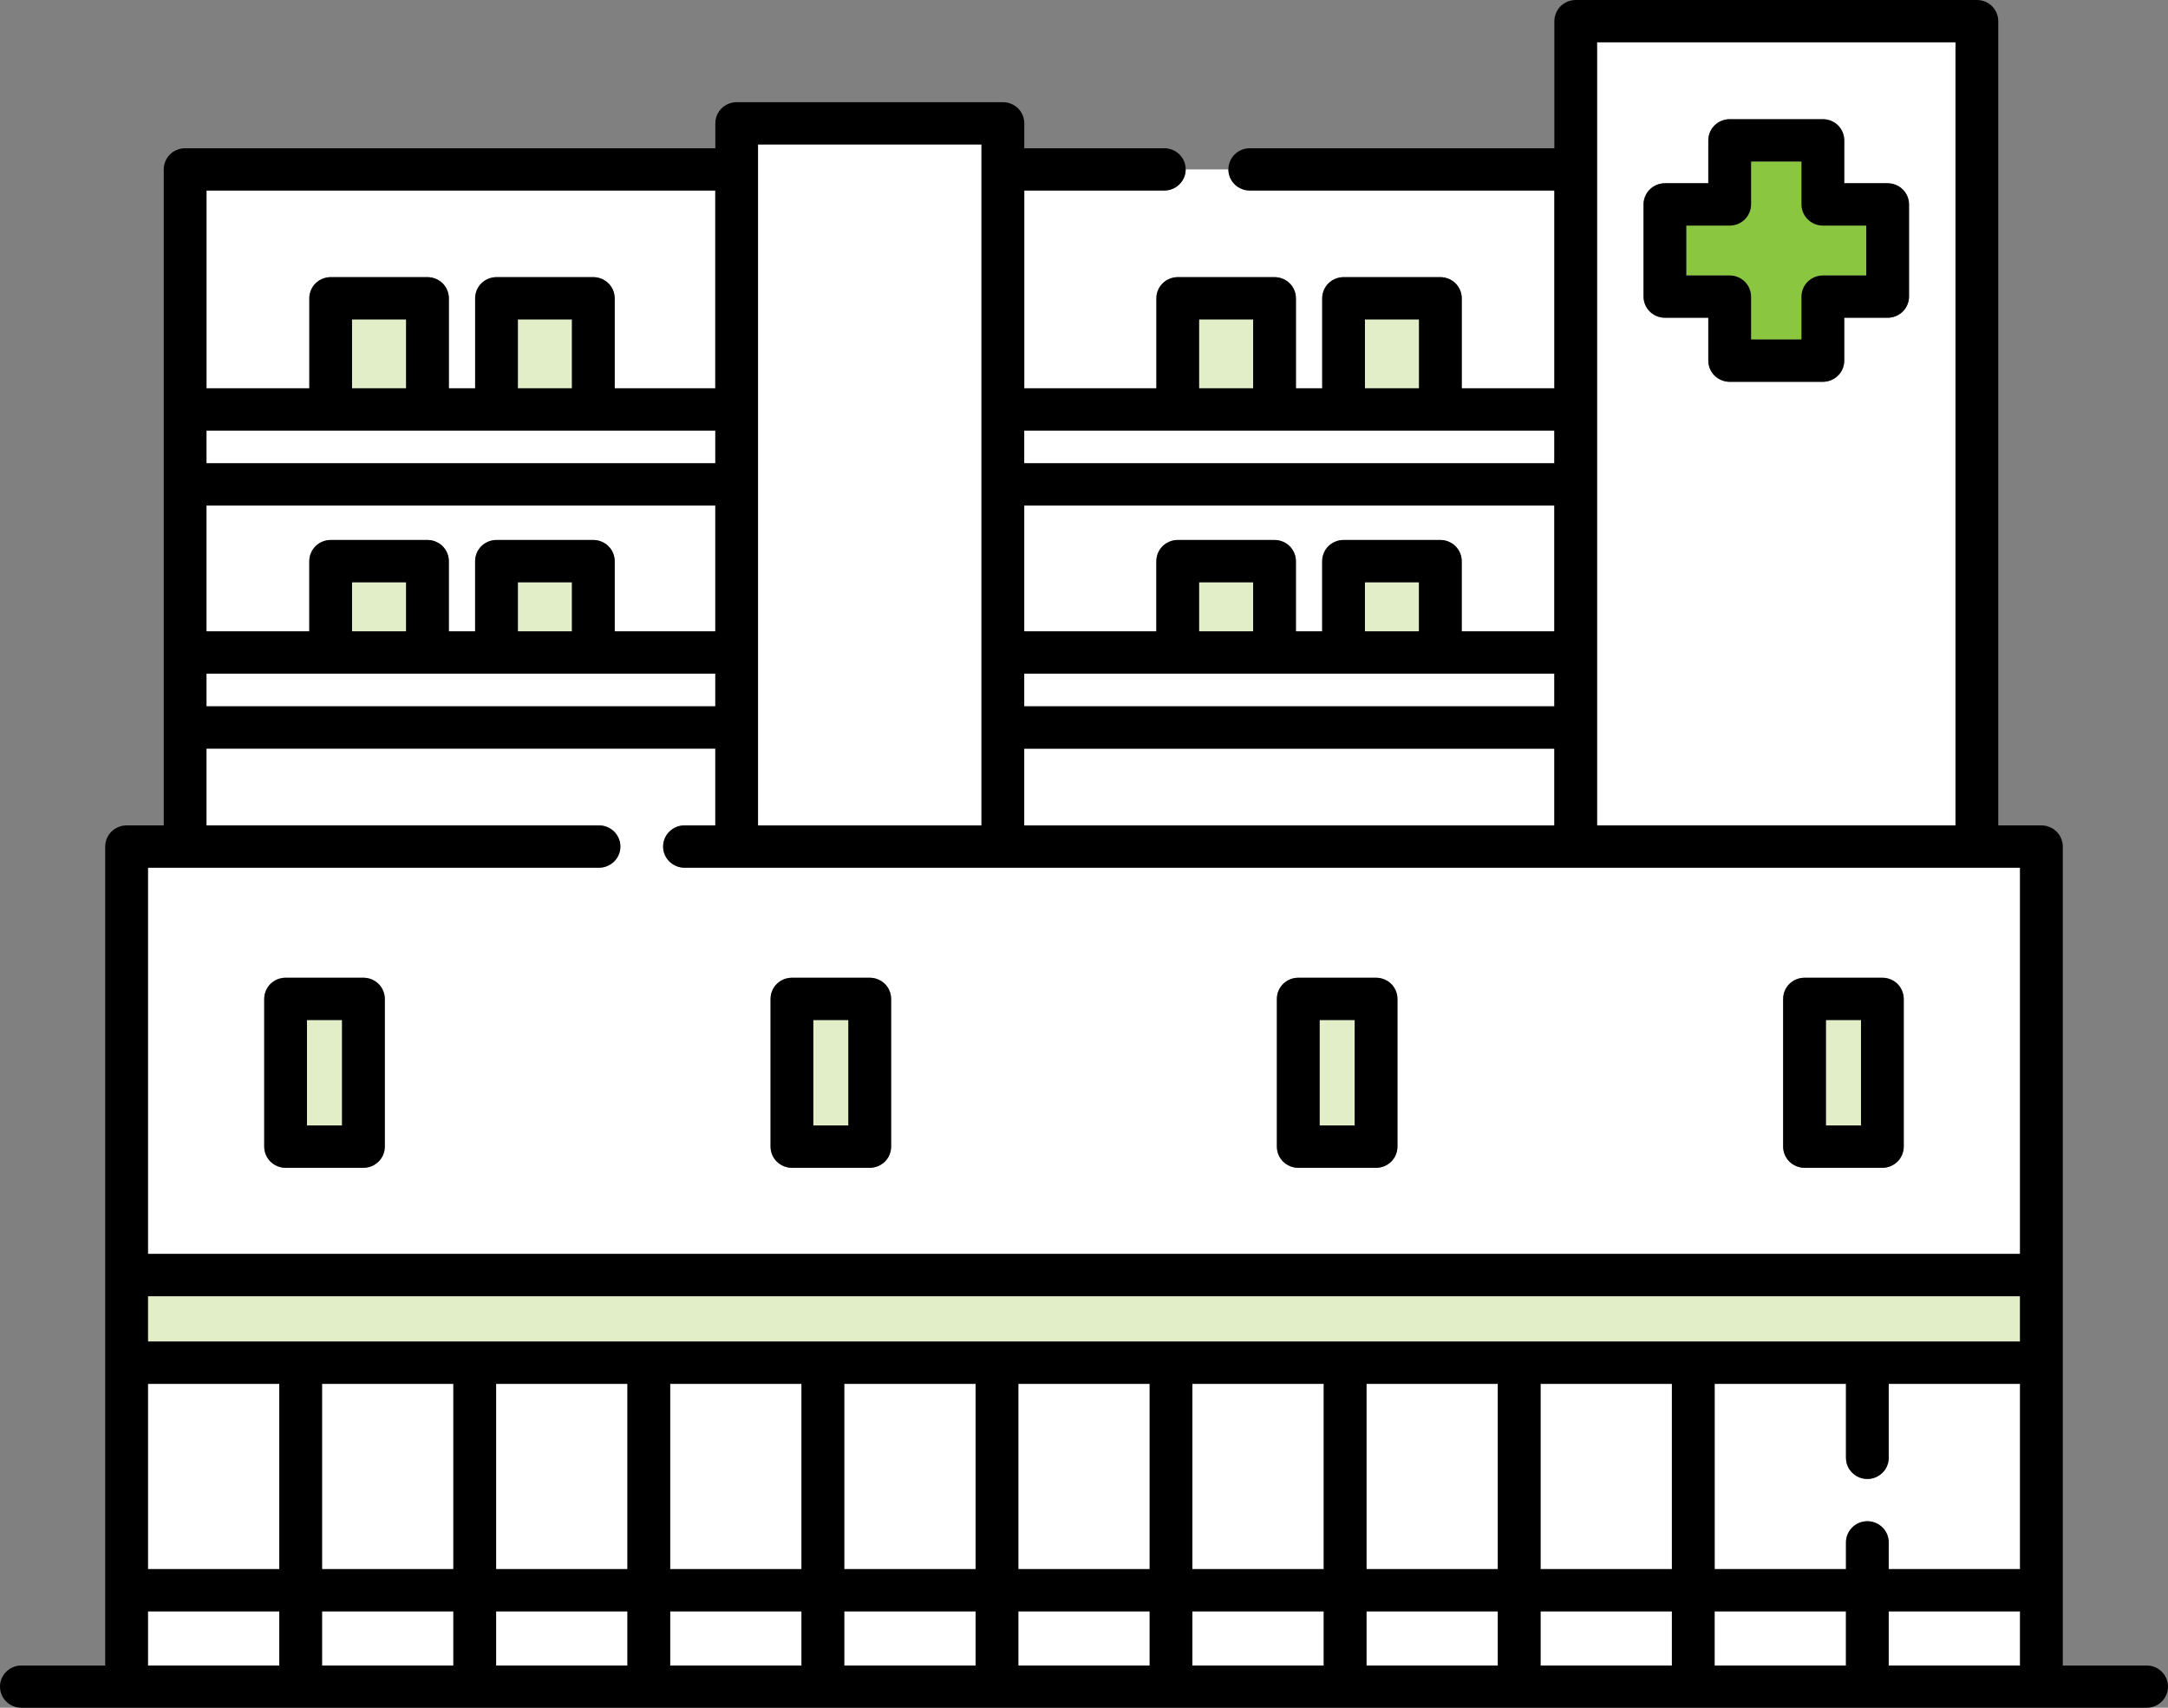 <svg width="66" height="52" viewBox="0 0 66 52" fill="none" xmlns="http://www.w3.org/2000/svg">
<rect x="0" y="0" width="66" height="52" fill="#808080" stroke="none"/>
<g clip-path="url(#clip0_1089_2192)">
<path d="M9.415 9.082C9.415 8.913 9.484 8.747 9.606 8.627C9.727 8.507 9.895 8.439 10.066 8.439H13.012C13.183 8.439 13.351 8.507 13.473 8.627C13.594 8.747 13.663 8.913 13.663 9.082V11.823H14.463V9.082C14.463 8.913 14.532 8.747 14.653 8.627C14.775 8.507 14.942 8.439 15.113 8.439H18.06C18.231 8.439 18.398 8.507 18.52 8.627C18.642 8.747 18.711 8.913 18.711 9.082V11.823H21.773V5.801H6.286V11.823H9.416V9.082H9.415Z" fill="white"/>
<path d="M35.444 5.801H31.181V11.823H35.203V9.082C35.203 8.913 35.272 8.748 35.394 8.627C35.515 8.507 35.683 8.439 35.854 8.439H38.8C38.971 8.439 39.139 8.507 39.261 8.627C39.382 8.748 39.451 8.913 39.451 9.082V11.823H40.251V9.082C40.251 8.913 40.32 8.748 40.441 8.627C40.563 8.507 40.73 8.439 40.901 8.439H43.848C44.019 8.439 44.187 8.507 44.308 8.627C44.43 8.748 44.499 8.913 44.499 9.082V11.823H47.318V5.801H38.045C37.686 5.801 37.395 5.513 37.395 5.158H36.093C36.093 5.513 35.802 5.801 35.443 5.801H35.444Z" fill="white"/>
<path d="M47.318 22.796H31.18V25.134H47.318V22.796Z" fill="white"/>
<path d="M21.776 19.225V15.394H6.286V19.225H9.416V17.086C9.416 16.917 9.485 16.751 9.607 16.631C9.728 16.511 9.896 16.443 10.067 16.443H13.014C13.184 16.443 13.352 16.511 13.474 16.631C13.595 16.751 13.664 16.917 13.664 17.086V19.225H14.464V17.086C14.464 16.917 14.533 16.751 14.654 16.631C14.776 16.511 14.944 16.443 15.114 16.443H18.061C18.232 16.443 18.4 16.511 18.521 16.631C18.643 16.751 18.712 16.917 18.712 17.086V19.225H21.774H21.776Z" fill="white"/>
<path d="M35.202 17.086C35.202 16.917 35.271 16.751 35.392 16.631C35.514 16.511 35.682 16.443 35.853 16.443H38.799C38.97 16.443 39.138 16.511 39.259 16.631C39.381 16.751 39.45 16.917 39.45 17.086V19.225H40.25V17.086C40.25 16.917 40.319 16.751 40.44 16.631C40.562 16.511 40.729 16.443 40.9 16.443H43.847C44.018 16.443 44.185 16.511 44.307 16.631C44.429 16.751 44.498 16.917 44.498 17.086V19.225H47.317V15.394H31.179V19.225H35.201V17.086H35.202Z" fill="white"/>
<path d="M12.363 17.73H10.716V19.225H12.363V17.73Z" fill="#E2EEC8"/>
<path d="M17.412 17.73H15.765V19.225H17.412V17.73Z" fill="#E2EEC8"/>
<path d="M38.15 17.73H36.503V19.225H38.15V17.73Z" fill="#E2EEC8"/>
<path d="M43.199 17.73H41.552V19.225H43.199V17.73Z" fill="#E2EEC8"/>
<path d="M12.363 9.726H10.716V11.823H12.363V9.726Z" fill="#E2EEC8"/>
<path d="M17.412 9.726H15.765V11.823H17.412V9.726Z" fill="#E2EEC8"/>
<path d="M38.15 9.726H36.503V11.823H38.15V9.726Z" fill="#E2EEC8"/>
<path d="M43.199 9.726H41.552V11.823H43.199V9.726Z" fill="#E2EEC8"/>
<path d="M21.776 20.512H6.286V21.508H21.776V20.512Z" fill="white"/>
<path d="M47.318 20.512H31.18V21.508H47.318V20.512Z" fill="white"/>
<path d="M47.318 13.11H31.18V14.106H47.318V13.11Z" fill="white"/>
<path d="M21.776 13.11H6.286V14.106H21.776V13.11Z" fill="white"/>
<path d="M29.879 4.399H23.076V25.134H29.879V4.399Z" fill="white"/>
<path d="M59.531 1.287H48.619V25.133H59.531V1.287ZM58.116 9.031C58.116 9.2 58.047 9.366 57.925 9.486C57.804 9.607 57.636 9.675 57.465 9.675H56.145V10.982C56.145 11.151 56.076 11.317 55.954 11.437C55.832 11.557 55.665 11.625 55.494 11.625H52.656C52.485 11.625 52.318 11.557 52.196 11.437C52.074 11.317 52.006 11.151 52.006 10.982V9.675H50.685C50.514 9.675 50.346 9.607 50.225 9.486C50.103 9.366 50.034 9.2 50.034 9.031V6.224C50.034 6.054 50.103 5.889 50.225 5.768C50.346 5.648 50.514 5.58 50.685 5.58H52.006V4.273C52.006 4.104 52.074 3.938 52.196 3.818C52.318 3.698 52.485 3.629 52.656 3.629H55.494C55.665 3.629 55.832 3.698 55.954 3.818C56.076 3.938 56.145 4.104 56.145 4.273V5.58H57.465C57.636 5.58 57.804 5.648 57.925 5.768C58.047 5.889 58.116 6.054 58.116 6.224V9.031Z" fill="white"/>
<path d="M8.503 49.066H4.504V50.714H8.503V49.066Z" fill="white"/>
<path d="M61.495 49.066H57.497V50.714H61.495V49.066Z" fill="white"/>
<path d="M8.503 42.138H4.504V47.779H8.503V42.138Z" fill="white"/>
<path d="M19.101 42.138H15.103V47.779H19.101V42.138Z" fill="white"/>
<path d="M24.4 42.138H20.402V47.779H24.4V42.138Z" fill="white"/>
<path d="M24.4 49.066H20.402V50.714H24.4V49.066Z" fill="white"/>
<path d="M40.298 49.066H36.3V50.714H40.298V49.066Z" fill="white"/>
<path d="M29.699 49.066H25.701V50.714H29.699V49.066Z" fill="white"/>
<path d="M56.196 49.066H52.198V50.714H56.196V49.066Z" fill="white"/>
<path d="M57.497 44.39C57.497 44.745 57.206 45.034 56.847 45.034C56.487 45.034 56.196 44.745 56.196 44.39V42.138H52.198V47.779H56.196V46.965C56.196 46.61 56.487 46.321 56.847 46.321C57.206 46.321 57.497 46.61 57.497 46.965V47.779H61.495V42.138H57.497V44.39Z" fill="white"/>
<path d="M13.8 49.066H9.803V50.714H13.8V49.066Z" fill="white"/>
<path d="M34.999 49.066H31.001V50.714H34.999V49.066Z" fill="white"/>
<path d="M13.8 42.138H9.803V47.779H13.8V42.138Z" fill="white"/>
<path d="M29.699 42.138H25.701V47.779H29.699V42.138Z" fill="white"/>
<path d="M61.496 26.421H20.838C20.479 26.421 20.188 26.132 20.188 25.777C20.188 25.422 20.479 25.133 20.838 25.133H21.776V22.794H6.286V25.133H18.236C18.595 25.133 18.886 25.422 18.886 25.777C18.886 26.132 18.595 26.421 18.236 26.421H4.504V38.182H61.495V26.421H61.496ZM11.715 34.915C11.715 35.084 11.646 35.25 11.524 35.37C11.402 35.49 11.235 35.559 11.064 35.559H8.694C8.523 35.559 8.356 35.49 8.234 35.37C8.113 35.25 8.044 35.084 8.044 34.915V30.416C8.044 30.247 8.113 30.081 8.234 29.96C8.356 29.84 8.523 29.772 8.694 29.772H11.064C11.235 29.772 11.402 29.84 11.524 29.96C11.646 30.081 11.715 30.247 11.715 30.416V34.915ZM27.128 34.915C27.128 35.084 27.06 35.25 26.938 35.37C26.816 35.49 26.649 35.559 26.478 35.559H24.108C23.937 35.559 23.77 35.49 23.648 35.37C23.527 35.25 23.458 35.084 23.458 34.915V30.416C23.458 30.247 23.527 30.081 23.648 29.96C23.77 29.84 23.937 29.772 24.108 29.772H26.478C26.649 29.772 26.816 29.84 26.938 29.96C27.06 30.081 27.128 30.247 27.128 30.416V34.915ZM42.542 34.915C42.542 35.084 42.474 35.25 42.352 35.37C42.23 35.49 42.063 35.559 41.892 35.559H39.522C39.351 35.559 39.184 35.49 39.062 35.37C38.941 35.25 38.872 35.084 38.872 34.915V30.416C38.872 30.247 38.941 30.081 39.062 29.96C39.184 29.84 39.351 29.772 39.522 29.772H41.892C42.063 29.772 42.23 29.84 42.352 29.96C42.474 30.081 42.542 30.247 42.542 30.416V34.915ZM57.955 34.915C57.955 35.084 57.886 35.25 57.765 35.37C57.643 35.49 57.476 35.559 57.305 35.559H54.935C54.764 35.559 54.597 35.49 54.475 35.37C54.353 35.25 54.285 35.084 54.285 34.915V30.416C54.285 30.247 54.353 30.081 54.475 29.96C54.597 29.84 54.764 29.772 54.935 29.772H57.305C57.476 29.772 57.643 29.84 57.765 29.96C57.886 30.081 57.955 30.247 57.955 30.416V34.915Z" fill="white"/>
<path d="M19.101 49.066H15.103V50.714H19.101V49.066Z" fill="white"/>
<path d="M34.999 42.138H31.001V47.779H34.999V42.138Z" fill="white"/>
<path d="M40.298 42.138H36.3V47.779H40.298V42.138Z" fill="white"/>
<path d="M50.897 49.066H46.899V50.714H50.897V49.066Z" fill="white"/>
<path d="M45.597 49.066H41.599V50.714H45.597V49.066Z" fill="white"/>
<path d="M45.597 42.138H41.599V47.779H45.597V42.138Z" fill="white"/>
<path d="M50.897 42.138H46.899V47.779H50.897V42.138Z" fill="white"/>
<path d="M61.495 39.47H4.504V40.85H61.495V39.47Z" fill="#E2EEC8"/>
<path d="M55.034 6.679C54.912 6.559 54.843 6.393 54.843 6.224V4.917H53.307V6.224C53.307 6.393 53.238 6.559 53.116 6.679C52.995 6.799 52.827 6.867 52.656 6.867H51.335V8.388H52.656C52.827 8.388 52.995 8.456 53.116 8.576C53.238 8.696 53.307 8.862 53.307 9.031V10.338H54.843V9.031C54.843 8.862 54.912 8.696 55.034 8.576C55.155 8.456 55.323 8.388 55.494 8.388H56.815V6.867H55.494C55.323 6.867 55.155 6.799 55.034 6.679Z" fill="#8AC640"/>
<path d="M57.465 5.58H56.144V4.273C56.144 4.104 56.076 3.938 55.954 3.818C55.832 3.698 55.665 3.63 55.494 3.63H52.656C52.485 3.63 52.318 3.698 52.196 3.818C52.074 3.938 52.005 4.104 52.005 4.273V5.58H50.685C50.514 5.58 50.346 5.648 50.225 5.769C50.103 5.889 50.034 6.055 50.034 6.224V9.031C50.034 9.201 50.103 9.366 50.225 9.487C50.346 9.607 50.514 9.675 50.685 9.675H52.005V10.982C52.005 11.151 52.075 11.317 52.196 11.437C52.318 11.557 52.485 11.626 52.656 11.626H55.494C55.665 11.626 55.832 11.557 55.954 11.437C56.076 11.317 56.144 11.151 56.144 10.982V9.675H57.465C57.636 9.675 57.804 9.607 57.925 9.487C58.047 9.366 58.116 9.201 58.116 9.031V6.224C58.116 6.055 58.047 5.889 57.925 5.769C57.804 5.648 57.636 5.58 57.465 5.58ZM56.815 8.389H55.494C55.323 8.389 55.155 8.457 55.034 8.577C54.912 8.698 54.843 8.863 54.843 9.033V10.339H53.307V9.033C53.307 8.863 53.238 8.698 53.116 8.577C52.995 8.457 52.827 8.389 52.656 8.389H51.335V6.869H52.656C52.827 6.869 52.995 6.801 53.116 6.68C53.238 6.56 53.307 6.394 53.307 6.225V4.918H54.843V6.225C54.843 6.394 54.912 6.56 55.034 6.68C55.155 6.801 55.323 6.869 55.494 6.869H56.815V8.389Z" fill="black"/>
<path d="M10.413 31.06H9.345V34.271H10.413V31.06Z" fill="#E2EEC8"/>
<path d="M11.064 29.772H8.694C8.523 29.772 8.356 29.84 8.234 29.96C8.113 30.081 8.044 30.247 8.044 30.416V34.915C8.044 35.084 8.113 35.25 8.234 35.37C8.356 35.49 8.523 35.559 8.694 35.559H11.064C11.235 35.559 11.402 35.49 11.524 35.37C11.646 35.25 11.714 35.084 11.714 34.915V30.416C11.714 30.247 11.646 30.081 11.524 29.96C11.402 29.84 11.235 29.772 11.064 29.772ZM10.413 34.271H9.345V31.059H10.413V34.271Z" fill="black"/>
<path d="M25.827 31.06H24.759V34.271H25.827V31.06Z" fill="#E2EEC8"/>
<path d="M26.478 29.772H24.108C23.937 29.772 23.77 29.84 23.648 29.96C23.527 30.081 23.458 30.247 23.458 30.416V34.915C23.458 35.084 23.527 35.25 23.648 35.37C23.77 35.49 23.937 35.559 24.108 35.559H26.478C26.649 35.559 26.816 35.49 26.938 35.37C27.06 35.25 27.128 35.084 27.128 34.915V30.416C27.128 30.247 27.06 30.081 26.938 29.96C26.816 29.84 26.649 29.772 26.478 29.772ZM25.827 34.271H24.759V31.059H25.827V34.271Z" fill="black"/>
<path d="M41.241 31.06H40.173V34.271H41.241V31.06Z" fill="#E2EEC8"/>
<path d="M41.892 29.772H39.522C39.351 29.772 39.184 29.84 39.062 29.96C38.94 30.081 38.872 30.247 38.872 30.416V34.915C38.872 35.084 38.94 35.25 39.062 35.37C39.184 35.49 39.351 35.559 39.522 35.559H41.892C42.063 35.559 42.23 35.49 42.352 35.37C42.474 35.25 42.542 35.084 42.542 34.915V30.416C42.542 30.247 42.474 30.081 42.352 29.96C42.23 29.84 42.063 29.772 41.892 29.772ZM41.241 34.271H40.173V31.059H41.241V34.271Z" fill="black"/>
<path d="M56.654 31.06H55.586V34.271H56.654V31.06Z" fill="#E2EEC8"/>
<path d="M57.305 29.772H54.935C54.764 29.772 54.596 29.84 54.475 29.96C54.353 30.081 54.284 30.247 54.284 30.416V34.915C54.284 35.084 54.353 35.25 54.475 35.37C54.596 35.49 54.764 35.559 54.935 35.559H57.305C57.475 35.559 57.643 35.49 57.765 35.37C57.886 35.25 57.955 35.084 57.955 34.915V30.416C57.955 30.247 57.886 30.081 57.765 29.96C57.643 29.84 57.475 29.772 57.305 29.772ZM56.654 34.271H55.586V31.059H56.654V34.271Z" fill="black"/>
<path d="M65.349 50.714H62.797V25.777C62.797 25.608 62.729 25.442 62.607 25.322C62.485 25.201 62.318 25.133 62.147 25.133H60.833V0.644C60.833 0.475 60.764 0.309 60.642 0.188C60.521 0.068 60.353 0 60.182 0H47.97C47.799 0 47.631 0.068 47.51 0.188C47.388 0.309 47.319 0.475 47.319 0.644V4.514H38.047C37.687 4.514 37.396 4.802 37.396 5.158C37.396 5.513 37.687 5.801 38.047 5.801H47.319V11.823H44.5V9.082C44.5 8.913 44.431 8.747 44.309 8.627C44.188 8.507 44.02 8.439 43.849 8.439H40.903C40.732 8.439 40.564 8.507 40.443 8.627C40.321 8.747 40.252 8.913 40.252 9.082V11.823H39.452V9.082C39.452 8.913 39.383 8.747 39.262 8.627C39.14 8.507 38.973 8.439 38.802 8.439H35.855C35.684 8.439 35.516 8.507 35.395 8.627C35.273 8.747 35.204 8.913 35.204 9.082V11.823H31.182V5.801H35.445C35.804 5.801 36.096 5.513 36.096 5.158C36.096 4.802 35.804 4.514 35.445 4.514H31.182V3.754C31.182 3.585 31.114 3.42 30.992 3.299C30.87 3.179 30.703 3.111 30.532 3.111H22.427C22.256 3.111 22.089 3.179 21.967 3.299C21.846 3.42 21.777 3.585 21.777 3.754V4.514H5.635C5.464 4.514 5.297 4.582 5.175 4.702C5.053 4.823 4.985 4.988 4.985 5.158V25.133H3.853C3.682 25.133 3.515 25.201 3.393 25.322C3.271 25.442 3.203 25.608 3.203 25.777V50.714H0.651C0.291 50.714 0 51.002 0 51.357C0 51.713 0.291 52.001 0.651 52.001H65.349C65.709 52.001 66 51.713 66 51.357C66 51.002 65.709 50.714 65.349 50.714ZM48.619 1.287H59.531V25.133H48.619V1.287ZM41.552 9.726H43.199V11.823H41.552V9.726ZM36.503 9.726H38.15V11.823H36.503V9.726ZM31.18 13.11H47.318V14.106H31.18V13.11ZM31.18 15.393H47.318V19.225H44.499V17.086C44.499 16.917 44.43 16.751 44.308 16.631C44.187 16.511 44.019 16.442 43.848 16.442H40.901C40.73 16.442 40.563 16.511 40.441 16.631C40.32 16.751 40.251 16.917 40.251 17.086V19.225H39.451V17.086C39.451 16.917 39.382 16.751 39.261 16.631C39.139 16.511 38.971 16.442 38.8 16.442H35.854C35.683 16.442 35.515 16.511 35.394 16.631C35.272 16.751 35.203 16.917 35.203 17.086V19.225H31.181V15.393H31.18ZM43.197 17.73V19.225H41.551V17.73H43.197ZM38.15 17.73V19.225H36.503V17.73H38.15ZM31.18 20.512H47.318V21.508H31.18V20.512ZM31.18 22.796H47.318V25.134H31.18V22.796ZM23.076 4.399H29.879V25.134H23.076V4.399ZM6.286 5.801H21.776V11.823H18.713V9.082C18.713 8.913 18.644 8.747 18.522 8.627C18.401 8.507 18.233 8.439 18.062 8.439H15.116C14.945 8.439 14.777 8.507 14.655 8.627C14.534 8.747 14.465 8.913 14.465 9.082V11.823H13.665V9.082C13.665 8.913 13.596 8.747 13.475 8.627C13.353 8.507 13.185 8.439 13.015 8.439H10.068C9.897 8.439 9.729 8.507 9.608 8.627C9.486 8.747 9.417 8.913 9.417 9.082V11.823H6.287V5.801H6.286ZM17.412 9.726V11.823H15.765V9.726H17.412ZM12.363 9.726V11.823H10.716V9.726H12.363ZM6.286 13.11H21.776V14.106H6.286V13.11ZM18.521 16.631C18.4 16.511 18.232 16.442 18.061 16.442H15.114C14.944 16.442 14.776 16.511 14.654 16.631C14.533 16.751 14.464 16.917 14.464 17.086V19.225H13.664V17.086C13.664 16.917 13.595 16.751 13.474 16.631C13.352 16.511 13.184 16.442 13.013 16.442H10.067C9.896 16.442 9.728 16.511 9.607 16.631C9.485 16.751 9.416 16.917 9.416 17.086V19.225H6.286V15.393H21.776V19.225H18.713V17.086C18.713 16.917 18.644 16.751 18.522 16.631H18.521ZM17.412 17.73V19.225H15.765V17.73H17.412ZM12.363 17.73V19.225H10.716V17.73H12.363ZM6.286 20.512H21.776V21.508H6.286V20.512ZM4.504 26.421H18.235C18.595 26.421 18.886 26.132 18.886 25.777C18.886 25.422 18.595 25.133 18.235 25.133H6.286V22.794H21.776V25.133H20.838C20.479 25.133 20.187 25.422 20.187 25.777C20.187 26.132 20.479 26.421 20.838 26.421H61.496V38.182H4.504V26.421ZM8.503 50.714H4.504V49.066H8.503V50.714ZM8.503 47.779H4.504V42.138H8.503V47.779ZM13.802 50.714H9.804V49.066H13.802V50.714ZM13.802 47.779H9.804V42.138H13.802V47.779ZM19.101 50.714H15.103V49.066H19.101V50.714ZM19.101 47.779H15.103V42.138H19.101V47.779ZM24.4 50.714H20.402V49.066H24.4V50.714ZM24.4 47.779H20.402V42.138H24.4V47.779ZM29.7 50.714H25.702V49.066H29.7V50.714ZM29.7 47.779H25.702V42.138H29.7V47.779ZM34.999 50.714H31.001V49.066H34.999V50.714ZM34.999 47.779H31.001V42.138H34.999V47.779ZM40.298 50.714H36.3V49.066H40.298V50.714ZM40.298 47.779H36.3V42.138H40.298V47.779ZM45.598 50.714H41.6V49.066H45.598V50.714ZM45.598 47.779H41.6V42.138H45.598V47.779ZM50.897 50.714H46.899V49.066H50.897V50.714ZM50.897 47.779H46.899V42.138H50.897V47.779ZM56.196 50.714H52.198V49.066H56.196V50.714ZM61.496 50.714H57.498V49.066H61.496V50.714ZM61.496 47.779H57.498V46.965C57.498 46.61 57.207 46.321 56.848 46.321C56.489 46.321 56.197 46.61 56.197 46.965V47.779H52.199V42.138H56.197V44.39C56.197 44.745 56.489 45.034 56.848 45.034C57.207 45.034 57.498 44.745 57.498 44.39V42.138H61.496V47.779ZM61.496 40.85H4.504V39.47H61.495V40.85H61.496Z" fill="black"/>
</g>
<defs>
<clipPath id="clip0_1089_2192">
<rect width="66" height="52" fill="white"/>
</clipPath>
</defs>
</svg>
